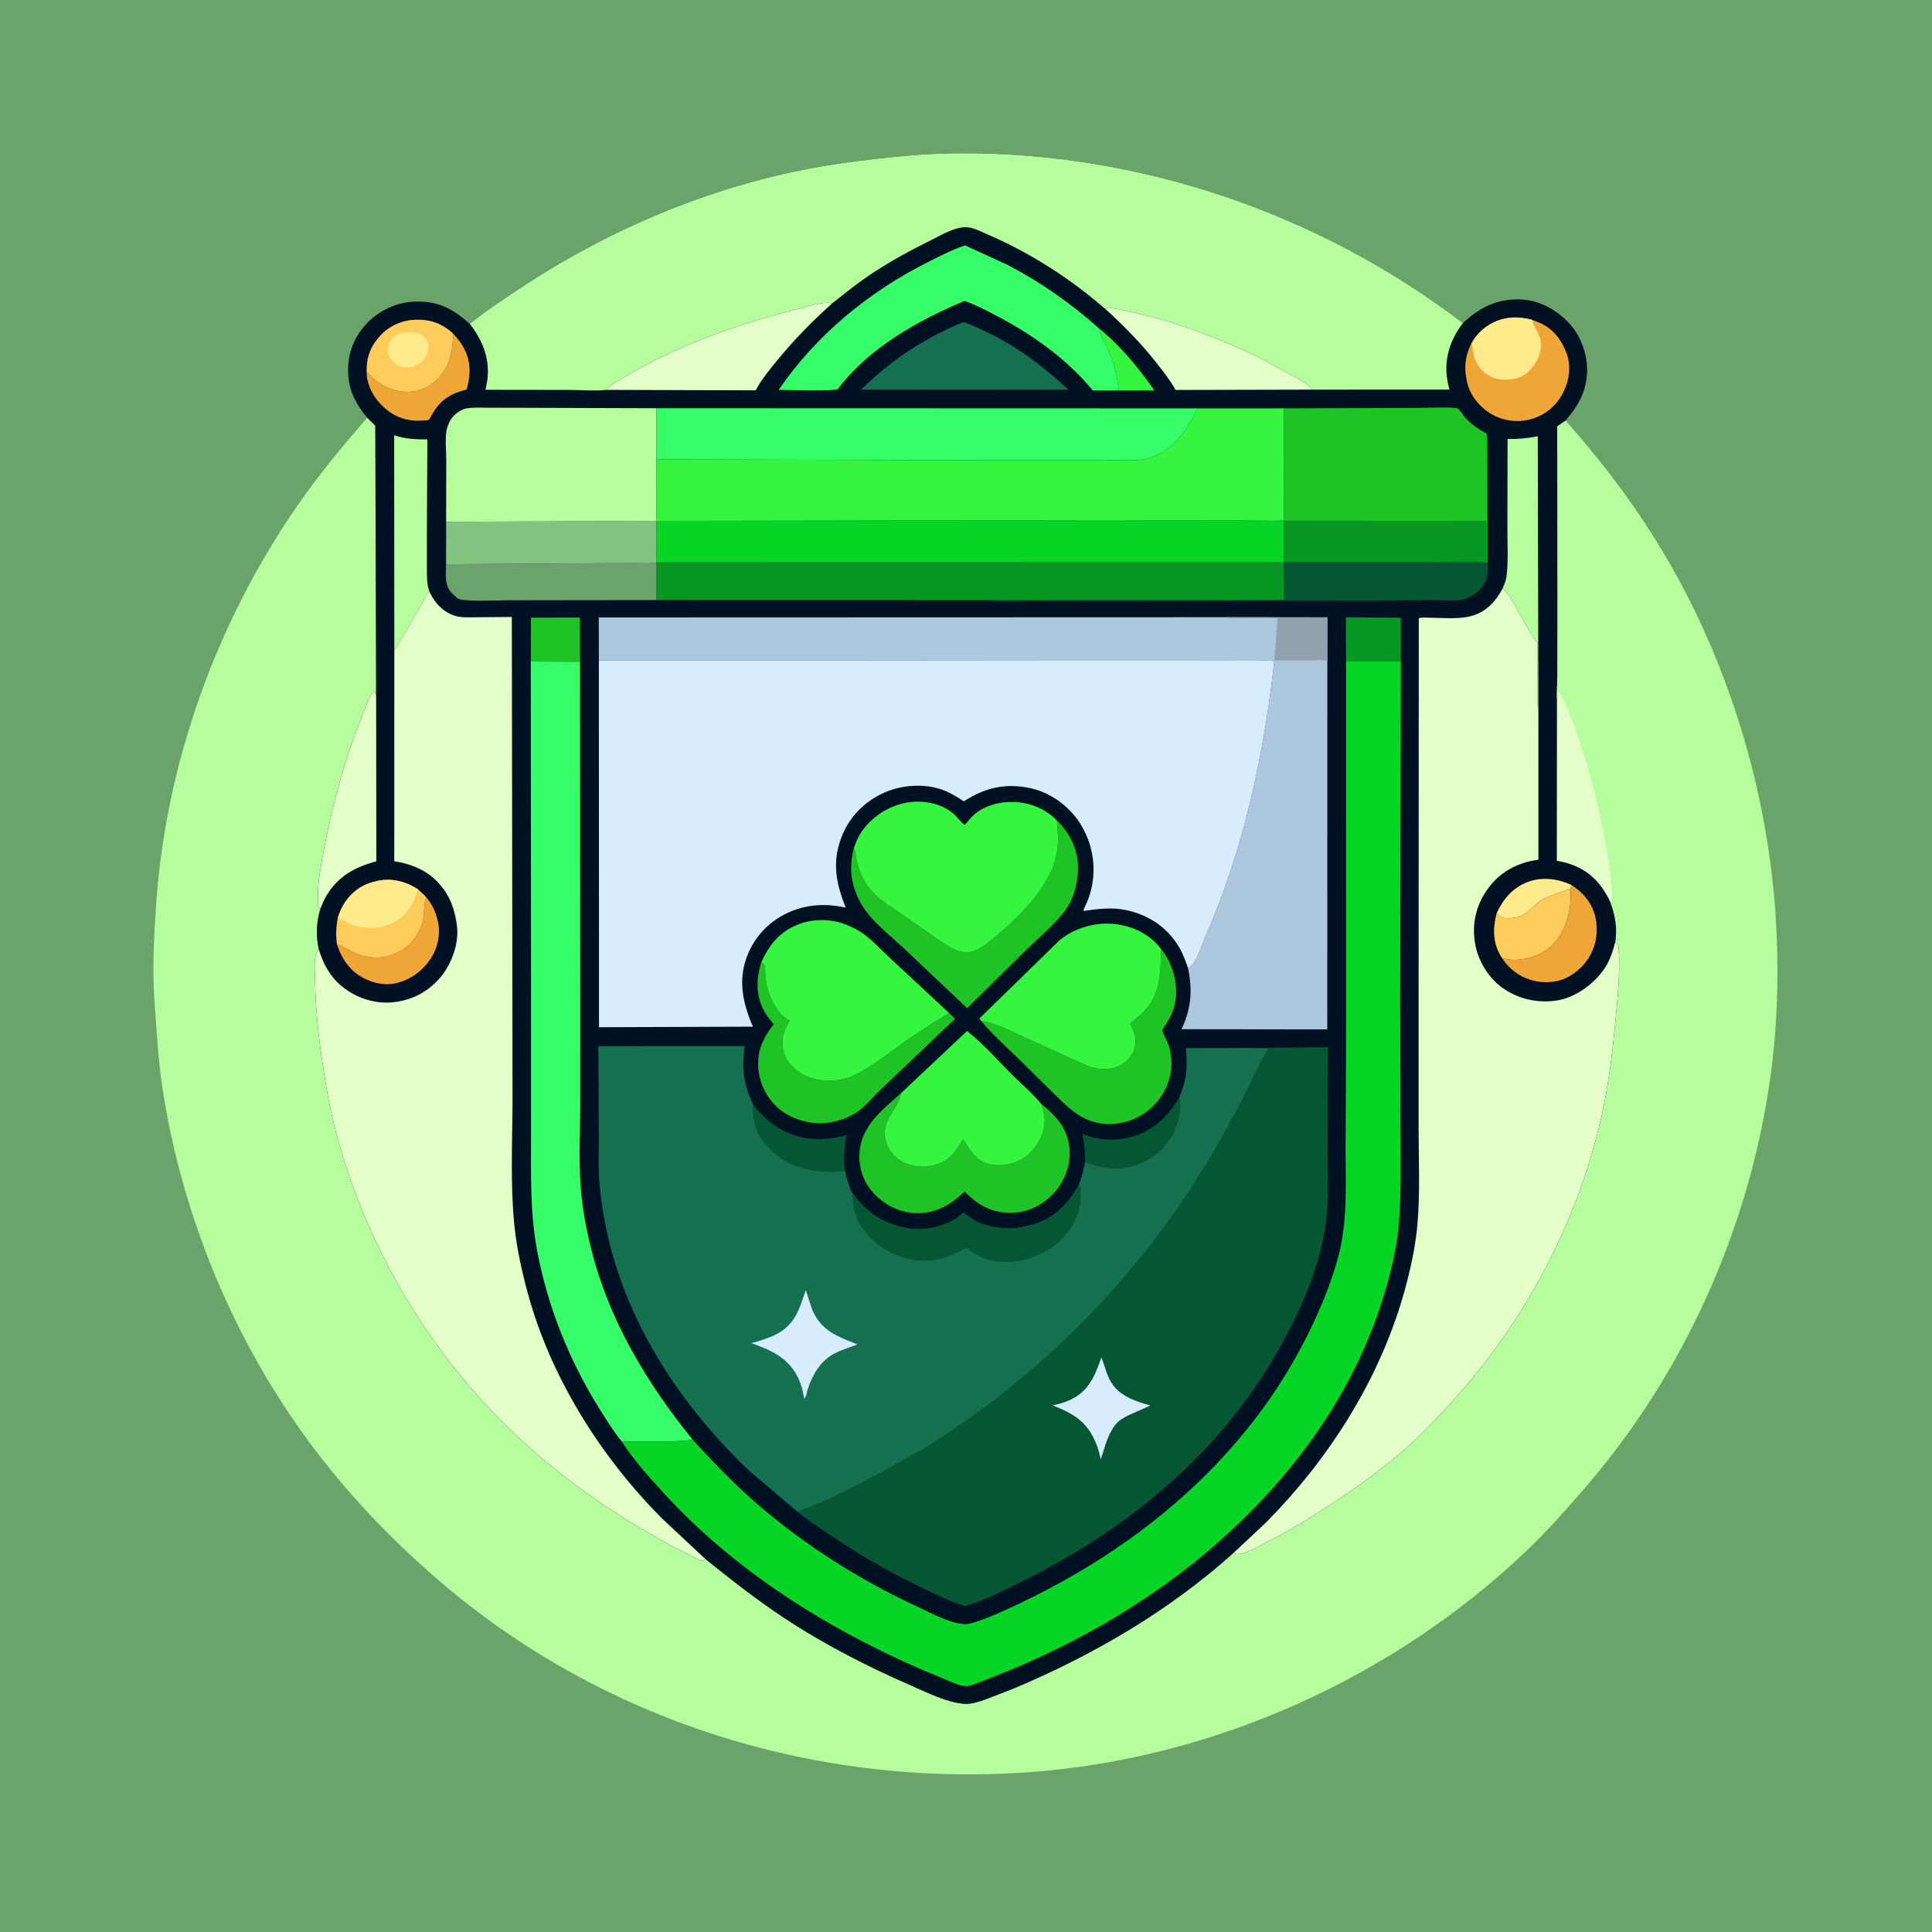 <svg version="1.1" xmlns="http://www.w3.org/2000/svg" style="display: block;" viewBox="0 0 2048 2048" width="1024" height="1024">
<path transform="translate(0,0)" fill="rgb(106,164,107)" d="M -0 -0 L 2048 0 L 2048 2048 L -0 2048 L -0 -0 z"/>
<path transform="translate(0,0)" fill="rgb(182,254,157)" d="M 1659.54 445.768 C 1700.01 491.437 1736.95 540.525 1767.68 593.319 C 1832.27 704.312 1872.13 834.755 1881.66 962.847 C 1886.24 1024.41 1884.75 1087.09 1875.75 1148.21 C 1852.68 1304.94 1784.47 1456.27 1680.93 1576.27 C 1660.44 1600.01 1639.6 1623.62 1616.82 1645.21 C 1475.41 1779.23 1285.91 1864.39 1091.39 1878.57 C 863.85 1895.15 636.414 1823.63 463.286 1673.75 C 413.141 1630.34 367.891 1582.83 328.373 1529.48 C 248.654 1421.85 194.836 1293.03 173.335 1160.76 C 167.849 1127.02 165.972 1092.83 163.62 1058.77 C 161.427 1027.01 163.209 994.38 165.235 962.643 C 174.941 810.647 229.178 660.065 315.935 535 C 338.413 502.597 363.452 472.583 389.261 442.82 L 397.826 451.22 L 398.723 738.548 L 397.307 732.5 C 391.366 736.525 388.463 748.015 385.741 754.563 C 366.073 801.882 352.884 851.229 343.214 901.496 C 340.057 917.904 336.807 935.454 337.045 952.193 C 337.069 953.855 336.65 958.061 337.221 959.5 C 337.679 960.655 338.931 962.07 339.626 963.174 C 335.279 978.563 334.745 990.743 337.909 1006.34 C 331.71 1012.71 333.898 1029.82 334.011 1038.55 C 334.387 1067.62 337.497 1097.03 341.767 1125.78 C 345.128 1148.41 348.802 1171.01 354.408 1193.21 C 385.062 1314.6 450.049 1427.16 539.857 1514.42 C 591.316 1564.42 647.293 1603.37 710.138 1637.65 L 733.246 1649.53 C 736.814 1651.31 740.578 1653.75 744.5 1654.47 L 747.785 1652.67 C 775.149 1674.62 802.171 1695.93 831.516 1715.28 C 874.306 1743.51 919.508 1766.58 966.436 1787.04 C 982.951 1794.24 1004.17 1804.93 1022.32 1806.13 C 1029.78 1806.62 1037.28 1804.01 1044.25 1801.64 L 1075.97 1789.33 C 1160.36 1753.54 1239.82 1707.16 1308.15 1645.65 C 1309.53 1646.63 1310.08 1647.51 1311.83 1647.42 C 1322.87 1646.85 1335.34 1638.34 1345.21 1633.43 C 1365.01 1623.58 1383.78 1611.97 1402.42 1600.12 C 1435.56 1579.07 1467.86 1555.86 1496.86 1529.31 C 1512.17 1515.28 1526.26 1499.96 1540.22 1484.61 C 1616.73 1400.47 1672.23 1295.34 1697.41 1184.32 C 1704.43 1153.36 1708.58 1121.94 1711.61 1090.37 C 1714.22 1063.06 1717.49 1034.28 1715.98 1006.88 C 1715.71 1002.02 1715.75 1001.7 1712.23 998.542 C 1714.62 983.89 1711.97 969.696 1706.84 955.987 C 1704.37 950.506 1701.12 945.04 1697.57 940.19 C 1685.83 924.118 1669.6 915.6 1650.24 912.548 L 1650.39 742.775 C 1649.57 735.12 1650.72 725.858 1650.75 718.012 L 1650.85 653.861 L 1650.71 451.827 L 1659.54 445.768 z"/>
<path transform="translate(0,0)" fill="rgb(227,254,199)" d="M 1650.39 742.775 L 1651.16 741 L 1651.61 732.31 C 1662.53 750.682 1669.66 770.904 1676.37 791.111 C 1690.09 832.41 1699.4 875.023 1705.96 918 C 1707.38 927.32 1708.3 936.348 1708.66 945.76 C 1708.75 947.969 1709.3 951.48 1708.44 953.537 C 1708.06 954.441 1707.42 955.213 1706.84 955.987 C 1704.37 950.506 1701.12 945.04 1697.57 940.19 C 1685.83 924.118 1669.6 915.6 1650.24 912.548 L 1650.39 742.775 z"/>
<path transform="translate(0,0)" fill="rgb(0,17,35)" d="M 498.049 343.408 C 514.841 329.532 533.202 317.566 551.336 305.553 C 654.82 237.005 773.965 188.963 897.294 172.349 C 936.516 167.065 975.872 162.702 1015.5 162.424 C 1207.84 161.076 1398.01 225.946 1550.79 342.454 C 1568.17 326.122 1586.94 316.536 1611.52 317.371 C 1631.85 318.063 1650.62 328.583 1664.07 343.454 C 1676.27 356.942 1683.22 377.171 1682.34 395.3 C 1681.37 415.524 1672.61 430.989 1659.54 445.768 L 1650.71 451.827 L 1650.85 653.861 L 1650.75 718.012 C 1650.72 725.858 1649.57 735.12 1650.39 742.775 L 1650.24 912.548 C 1669.6 915.6 1685.83 924.118 1697.57 940.19 C 1701.12 945.04 1704.37 950.506 1706.84 955.987 C 1711.97 969.696 1714.62 983.89 1712.23 998.542 C 1715.75 1001.7 1715.71 1002.02 1715.98 1006.88 C 1717.49 1034.28 1714.22 1063.06 1711.61 1090.37 C 1708.58 1121.94 1704.43 1153.36 1697.41 1184.32 C 1672.23 1295.34 1616.73 1400.47 1540.22 1484.61 C 1526.26 1499.96 1512.17 1515.28 1496.86 1529.31 C 1467.86 1555.86 1435.56 1579.07 1402.42 1600.12 C 1383.78 1611.97 1365.01 1623.58 1345.21 1633.43 C 1335.34 1638.34 1322.87 1646.85 1311.83 1647.42 C 1310.08 1647.51 1309.53 1646.63 1308.15 1645.65 C 1239.82 1707.16 1160.36 1753.54 1075.97 1789.33 L 1044.25 1801.64 C 1037.28 1804.01 1029.78 1806.62 1022.32 1806.13 C 1004.17 1804.93 982.951 1794.24 966.436 1787.04 C 919.508 1766.58 874.306 1743.51 831.516 1715.28 C 802.171 1695.93 775.149 1674.62 747.785 1652.67 L 744.5 1654.47 C 740.578 1653.75 736.814 1651.31 733.246 1649.53 L 710.138 1637.65 C 647.293 1603.37 591.316 1564.42 539.857 1514.42 C 450.049 1427.16 385.062 1314.6 354.408 1193.21 C 348.802 1171.01 345.128 1148.41 341.767 1125.78 C 337.497 1097.03 334.387 1067.62 334.011 1038.55 C 333.898 1029.82 331.71 1012.71 337.909 1006.34 C 334.745 990.743 335.279 978.563 339.626 963.174 C 338.931 962.07 337.679 960.655 337.221 959.5 C 336.65 958.061 337.069 953.855 337.045 952.193 C 336.807 935.454 340.057 917.904 343.214 901.496 C 352.884 851.229 366.073 801.882 385.741 754.563 C 388.463 748.015 391.366 736.525 397.307 732.5 L 398.723 738.548 L 397.826 451.22 L 389.261 442.82 C 378.21 429.633 370.419 415.58 369.178 398.053 C 367.792 378.477 373.566 360.294 386.488 345.395 C 399.172 330.77 418.271 320.93 437.671 319.847 C 463.566 318.401 479.416 326.691 498.049 343.408 z"/>
<path transform="translate(0,0)" fill="rgb(53,245,62)" d="M 1165.16 348.207 C 1188.05 366.798 1206.84 389.846 1223.76 413.841 L 1185.9 413.932 C 1184.47 400.268 1181.39 386.158 1175.96 373.5 C 1172.42 365.246 1166.64 357.081 1165.16 348.207 z"/>
<path transform="translate(0,0)" fill="rgb(255,235,140)" d="M 1586.48 968.06 C 1593.31 953.074 1603.65 940.875 1619.4 934.964 C 1634.73 929.208 1651.09 931.401 1665.67 938.008 L 1664.98 941.878 C 1655.03 945.856 1643.77 948.638 1634.5 954.003 C 1626.12 958.853 1621.4 967.211 1612 970.993 L 1610.71 971.565 C 1606.95 973.12 1594.93 974.321 1591.3 972.292 C 1589.35 971.201 1587.98 969.682 1586.48 968.06 z"/>
<path transform="translate(0,0)" fill="rgb(31,195,38)" d="M 562.65 701.234 L 562.844 654.717 L 614.706 654.638 L 614.86 701.467 L 562.65 701.234 z"/>
<path transform="translate(0,0)" fill="rgb(7,151,34)" d="M 1426.89 700.712 L 1426.64 654.335 L 1484.98 654.807 L 1484.93 701.024 L 1426.89 700.712 z"/>
<path transform="translate(0,0)" fill="rgb(5,87,52)" d="M 1250.13 1163.3 C 1253.31 1177.31 1248.17 1194.2 1240.82 1206.19 L 1235.86 1212.97 L 1234.82 1214.27 C 1224.27 1227.2 1207.41 1236.32 1190.78 1237.93 C 1175.98 1239.36 1164.08 1236.65 1150.27 1231.79 C 1150.21 1221.38 1149.53 1212.16 1147.31 1201.98 C 1160.4 1207.11 1173.84 1209.49 1187.88 1207.45 L 1189.5 1207.2 L 1197.75 1205.64 C 1222.09 1199.39 1237.52 1184.16 1250.13 1163.3 z"/>
<path transform="translate(0,0)" fill="rgb(5,87,52)" d="M 797.951 1170.11 C 811.666 1188.68 830.634 1202.54 853.867 1206.31 C 869.094 1208.78 882.795 1207.1 897.621 1203.15 C 895.044 1215.73 893.781 1228.56 895.87 1241.36 C 882.408 1242.92 867.63 1242.23 854.5 1238.99 C 839.25 1235.23 827.093 1228.85 815.97 1217.59 C 802.285 1203.74 797.776 1189.22 797.951 1170.11 z"/>
<path transform="translate(0,0)" fill="rgb(240,166,55)" d="M 451.782 951.009 C 457.469 957.992 460.801 964.272 463.229 973 L 463.732 974.732 C 467.262 987.576 464.769 1002.84 457.838 1014.15 C 449.108 1028.39 435.698 1038.78 419.24 1042.36 C 406.045 1045.23 391.188 1041.17 380.197 1033.73 C 368.389 1025.75 361.513 1014.34 357.182 1001.03 C 366.533 1003.71 373.932 1010.61 383.538 1012.92 L 385 1013.25 C 392.121 1014.96 399.417 1015.76 406.689 1014.42 L 408 1014.16 C 413.269 1013.16 418.116 1011.63 422.8 1008.97 L 424.049 1008.25 L 425.335 1007.56 C 437.426 1000.9 447.28 985.622 448.999 972.059 C 449.858 965.283 449.385 958.577 451.456 951.972 L 451.782 951.009 z"/>
<path transform="translate(0,0)" fill="rgb(240,166,55)" d="M 480.491 353.775 C 491.266 365.191 498.103 377.913 497.744 394 C 497.601 400.421 496.436 406.693 494.71 412.859 C 478.641 417 467.63 423.125 458.982 437.703 L 454.51 445.273 C 438.098 447.324 423.993 445.288 410.562 434.868 C 399.33 426.154 390.192 412.567 388.85 398.156 L 388.612 393.701 C 392.532 398.05 396.029 401.981 400.993 405.181 L 402.5 406.132 C 410.868 411.528 419.431 414.832 429.5 415.299 C 441.39 415.851 453.12 412.012 461.89 403.804 C 477.195 389.479 479.561 373.673 480.491 353.775 z"/>
<path transform="translate(0,0)" fill="rgb(254,204,90)" d="M 1586.48 968.06 C 1587.98 969.682 1589.35 971.201 1591.3 972.292 C 1594.93 974.321 1606.95 973.12 1610.71 971.565 L 1612 970.993 C 1621.4 967.211 1626.12 958.853 1634.5 954.003 C 1643.77 948.638 1655.03 945.856 1664.98 941.878 C 1665 950.133 1665.15 958.09 1663.41 966.208 C 1659.69 983.541 1652.45 998.505 1637.22 1008.42 C 1632.22 1011.67 1627.21 1013.54 1621.5 1015.07 L 1619.56 1015.61 C 1610.78 1017.99 1600.75 1018.27 1592.09 1015.41 L 1590.91 1013.54 C 1582.22 999.03 1582.38 983.944 1586.48 968.06 z"/>
<path transform="translate(0,0)" fill="rgb(240,166,55)" d="M 1665.67 938.008 C 1678.33 946.094 1688.28 957.949 1691.37 973.002 C 1694.51 988.29 1691.76 1004.32 1682.84 1017.28 C 1675.07 1028.58 1662.33 1037.92 1648.67 1040.33 C 1641.07 1041.68 1632.35 1041.42 1624.93 1039.34 L 1623.13 1038.84 C 1610 1035.11 1599.42 1026.8 1592.09 1015.41 C 1600.75 1018.27 1610.78 1017.99 1619.56 1015.61 L 1621.5 1015.07 C 1627.21 1013.54 1632.22 1011.67 1637.22 1008.42 C 1652.45 998.505 1659.69 983.541 1663.41 966.208 C 1665.15 958.09 1665 950.133 1664.98 941.878 L 1665.67 938.008 z"/>
<path transform="translate(0,0)" fill="rgb(254,204,90)" d="M 388.612 393.701 C 388.412 378.786 392.847 366.969 402.911 355.97 C 412.49 345.501 425.795 339.542 439.945 338.958 C 456.131 338.29 468.583 342.766 480.491 353.775 C 479.561 373.673 477.195 389.479 461.89 403.804 C 453.12 412.012 441.39 415.851 429.5 415.299 C 419.431 414.832 410.868 411.528 402.5 406.132 L 400.993 405.181 C 396.029 401.981 392.532 398.05 388.612 393.701 z"/>
<path transform="translate(0,0)" fill="rgb(255,235,140)" d="M 428.544 352.104 C 433.251 351.911 437.916 351.661 442.5 353.014 C 447.267 354.421 451.184 357.553 453.068 362.263 C 454.771 366.518 454.216 372.001 452.347 376.104 C 449.102 383.226 443.827 386.348 436.763 388.96 C 432.199 389.578 426.867 389.797 422.616 387.788 C 417.631 385.434 414.127 381.171 412.274 376.079 C 410.674 371.683 410.889 366.62 413.236 362.5 C 416.655 356.499 422.239 353.959 428.544 352.104 z"/>
<path transform="translate(0,0)" fill="rgb(254,204,90)" d="M 358.221 972.268 C 359.752 968.271 361.24 964.142 363.327 960.396 C 370.191 948.077 381.237 938.876 394.944 935.13 L 396.5 934.719 L 399.844 933.84 C 415 930.487 430.287 934.324 443.009 942.741 C 445.975 945.411 449.146 948.009 451.782 951.009 L 451.456 951.972 C 449.385 958.577 449.858 965.283 448.999 972.059 C 447.28 985.622 437.426 1000.9 425.335 1007.56 L 424.049 1008.25 L 422.8 1008.97 C 418.116 1011.63 413.269 1013.16 408 1014.16 L 406.689 1014.42 C 399.417 1015.76 392.121 1014.96 385 1013.25 L 383.538 1012.92 C 373.932 1010.61 366.533 1003.71 357.182 1001.03 C 355.803 990.685 356.223 982.452 358.221 972.268 z"/>
<path transform="translate(0,0)" fill="rgb(255,235,140)" d="M 358.221 972.268 C 359.752 968.271 361.24 964.142 363.327 960.396 C 370.191 948.077 381.237 938.876 394.944 935.13 L 396.5 934.719 L 399.844 933.84 C 415 930.487 430.287 934.324 443.009 942.741 C 439.633 955.818 432.113 969.057 420.156 976.209 L 417 977.893 L 415.469 978.694 C 404.181 984.37 387.232 985.244 375.396 981.097 C 369.271 978.951 363.469 976.086 358.221 972.268 z"/>
<path transform="translate(0,0)" fill="rgb(182,254,157)" d="M 1592.7 624.094 C 1594.32 620.08 1596.33 615.824 1596.89 611.508 C 1599.11 594.497 1597.85 576.329 1597.91 559.14 L 1598.1 465.335 C 1609.4 465.55 1619.03 464.634 1630.11 462.455 L 1630.74 751.551 C 1628.76 744.462 1629.94 734.613 1629.94 727.19 L 1629.71 680 L 1629.25 680.822 C 1620.07 668.911 1613.25 654.055 1605.46 641.051 C 1601.89 635.072 1598.66 627.969 1592.7 624.094 z"/>
<path transform="translate(0,0)" fill="rgb(182,254,157)" d="M 418.001 689.338 L 417.837 461.411 C 429.636 465.351 440.647 465.847 453.014 465.803 L 452.513 564.982 L 452.526 601.432 C 452.577 609.792 452.19 618.569 455.002 626.55 L 455.469 627.759 C 450.41 631.233 448.09 638.698 445.1 644 L 427.934 673.349 C 424.759 678.745 421.914 684.424 418.001 689.338 z"/>
<path transform="translate(0,0)" fill="rgb(227,254,199)" d="M 339.626 963.174 C 338.931 962.07 337.679 960.655 337.221 959.5 C 336.65 958.061 337.069 953.855 337.045 952.193 C 336.807 935.454 340.057 917.904 343.214 901.496 C 352.884 851.229 366.073 801.882 385.741 754.563 C 388.463 748.015 391.366 736.525 397.307 732.5 L 398.723 738.548 L 398.955 913.052 C 376.292 918.988 358.135 928.984 345.864 949.741 C 343.317 954.049 341.459 958.532 339.626 963.174 z"/>
<path transform="translate(0,0)" fill="rgb(227,254,199)" d="M 1171.63 327.392 C 1178.01 325.165 1188.02 328.521 1194.62 329.869 C 1242.79 339.721 1289.9 357.362 1334.12 378.729 L 1367.28 396.684 C 1375.54 401.286 1385.13 405.89 1391.42 413.03 L 1246.18 413.386 C 1240.66 403.481 1233.7 394.568 1226.72 385.668 C 1209.95 364.272 1191.74 345.644 1171.63 327.392 z"/>
<path transform="translate(0,0)" fill="rgb(106,164,107)" d="M 695.978 596.152 L 695.949 636.098 L 537.95 636.297 C 529.277 636.307 490.234 638.124 485.438 634.506 L 484.5 633.731 L 479.105 628.985 C 470.855 620.126 472.723 609.232 472.865 598.064 L 633.271 597.084 L 674.184 596.972 C 681.245 596.947 689.068 597.669 695.978 596.152 z"/>
<path transform="translate(0,0)" fill="rgb(5,87,52)" d="M 1361 596.022 L 1514.84 596.063 L 1555.27 596.245 C 1562.31 596.286 1570.24 595.636 1577.14 596.712 C 1577.22 603.686 1577.99 610.55 1574.5 616.811 L 1573.68 618.327 C 1569.34 626.004 1561.02 632.747 1552.5 635.048 C 1543.31 637.53 1530.6 636.169 1520.97 636.251 L 1454.28 636.643 L 1187.11 637.03 L 1091.65 636.914 C 1077.32 636.87 1060.65 638.336 1046.56 636.182 L 1361.22 636.097 L 1361 596.022 z"/>
<path transform="translate(0,0)" fill="rgb(31,195,38)" d="M 807.101 1019.92 C 807.792 1020.59 810.271 1022.52 810.551 1023.25 C 811.269 1025.14 811.001 1029.64 811.171 1031.8 C 811.69 1038.4 812.32 1044.36 814.359 1050.69 C 817.793 1061.36 825.321 1075.68 835.698 1081.34 L 837.13 1082.06 L 836.514 1082.97 C 830.714 1091.59 828.078 1102.09 830.072 1112.46 C 832.101 1123.01 839.999 1132.42 849.013 1137.94 C 862.72 1146.33 881.288 1147.39 896.576 1143.21 C 903.01 1141.45 909.347 1138.11 915.082 1134.75 C 933.505 1123.94 950.625 1109.88 968.341 1097.91 L 991.532 1082.79 C 996.339 1079.83 1001.61 1077.28 1005.99 1073.72 L 1012.35 1080.08 L 933.304 1155.31 C 925.005 1163.14 916.791 1173.77 907.21 1179.78 C 898.491 1185.25 887.86 1188.64 877.72 1190.1 C 860.829 1192.53 841.34 1187.34 827.769 1176.97 C 814.598 1166.9 806.026 1151.18 804.107 1134.76 C 801.818 1115.18 808.436 1100.88 820.114 1085.72 L 817.1 1081.98 C 814.155 1078.35 811.544 1074.82 809.435 1070.64 C 801.132 1054.17 801.542 1037.21 807.101 1019.92 z"/>
<path transform="translate(0,0)" fill="rgb(20,112,79)" d="M 1018.53 342.5 L 1022 341.578 C 1028.4 343.618 1034.39 346.774 1040.52 349.5 C 1074.91 364.793 1105.08 387.623 1132.5 413.105 L 1026.5 412.986 L 913.189 413.057 L 913.245 412.415 C 944.923 381.898 977.968 359.634 1018.53 342.5 z"/>
<path transform="translate(0,0)" fill="rgb(227,254,199)" d="M 642.768 413.306 C 646.453 408.482 651.908 405.768 656.997 402.644 C 714.389 367.415 779.048 344.424 844.073 328.017 C 854.278 325.442 871.976 319.133 882.176 321.565 C 861.2 340.301 841.846 360.061 824.026 381.804 C 815.862 391.765 807.085 402.365 801.064 413.775 L 642.768 413.306 z"/>
<path transform="translate(0,0)" fill="rgb(240,166,55)" d="M 1559.93 363.827 C 1564.44 355.557 1571.01 348.825 1579.1 344.017 C 1593.46 335.481 1608.32 334.985 1624.11 338.988 L 1633.21 342.674 C 1646.86 348.905 1655.78 360.926 1660.74 374.781 C 1665.54 388.197 1663.62 402.789 1657.41 415.392 C 1650.77 428.866 1639.65 439.026 1625.23 443.627 C 1610.68 448.272 1595.63 446.892 1582.14 439.592 C 1569.97 433.008 1559.88 421.276 1555.87 407.943 L 1554.86 403.5 L 1554.47 401.668 C 1551.77 388.528 1553.55 375.717 1559.93 363.827 z"/>
<path transform="translate(0,0)" fill="rgb(255,235,140)" d="M 1559.93 363.827 C 1564.44 355.557 1571.01 348.825 1579.1 344.017 C 1593.46 335.481 1608.32 334.985 1624.11 338.988 L 1624.47 340.194 C 1626.41 346.42 1630.07 351.534 1632.19 357.534 C 1634.64 364.514 1633.28 374.01 1630 380.454 C 1625.45 389.4 1618.83 397.515 1608.96 400.601 C 1600.14 403.361 1588.23 403.363 1579.91 399.067 C 1571.29 394.613 1565.11 386.721 1562.46 377.436 L 1559.93 363.827 z"/>
<path transform="translate(0,0)" fill="rgb(7,151,34)" d="M 1576.03 460.079 C 1577.54 464.574 1576.93 469.984 1576.95 474.723 L 1576.99 501.829 L 1577.14 596.712 C 1570.24 595.636 1562.31 596.286 1555.27 596.245 L 1514.84 596.063 L 1361 596.022 L 1361.2 552.059 L 1576.18 552.19 L 1576.03 460.079 z"/>
<path transform="translate(0,0)" fill="rgb(130,196,128)" d="M 695.956 552.156 L 695.978 596.152 C 689.068 597.669 681.245 596.947 674.184 596.972 L 633.271 597.084 L 472.865 598.064 L 472.94 553.138 L 695.956 552.156 z"/>
<path transform="translate(0,0)" fill="rgb(31,195,38)" d="M 1120.31 869.665 C 1133.7 882.612 1142.34 899.204 1142.76 918.182 C 1142.92 925.667 1142.07 933.247 1140.25 940.5 L 1139.83 942.229 C 1137.65 950.922 1133.92 958.91 1128.48 966.03 C 1116.76 981.38 1100.64 994.518 1086.78 1008.02 L 1025.27 1068.75 L 957.368 1004.5 C 944.25 992.404 929.315 980.677 918.434 966.493 C 912.166 958.323 907.688 948.875 904.877 939 L 904.377 937.287 C 900.945 925.016 902.001 911.333 905.078 899.102 C 907.393 903.033 907.156 907.176 908.075 911.5 C 909.896 920.07 912.969 928.98 917.695 936.373 C 921.339 942.074 925.928 947.141 931.069 951.532 C 938.103 957.54 946.311 962.279 953.819 967.689 L 997.879 998.436 C 1004.07 1002.33 1010.88 1007.21 1018.1 1008.68 L 1019.5 1008.94 C 1026.08 1010.22 1032.31 1009 1038.1 1005.62 C 1045.74 1001.17 1052.94 994.863 1059.65 989.163 C 1083.01 969.312 1110.55 941.193 1118.75 910.903 L 1119.24 909 C 1122.65 896.348 1121.62 882.581 1120.31 869.665 z"/>
<path transform="translate(0,0)" fill="rgb(31,195,38)" d="M 1230.59 1005.7 C 1242.06 1019.26 1248.11 1039.46 1246.6 1057.14 C 1246.03 1063.74 1244.24 1070.18 1241.44 1076.18 C 1239.49 1080.35 1236.81 1084.27 1234.4 1088.18 C 1234.12 1088.63 1232.19 1091.32 1232.14 1091.8 C 1231.95 1094.06 1237.24 1103.51 1238.3 1106.45 C 1247.45 1131.69 1238.56 1159.27 1218.39 1176.22 C 1205.33 1187.2 1187 1192.97 1169.98 1191.33 C 1160.28 1190.4 1150.71 1186.76 1142.57 1181.44 C 1132.83 1175.07 1124.51 1166.45 1116.19 1158.4 L 1080.19 1122.81 C 1067.14 1109.84 1052.61 1097.38 1040.93 1083.17 L 1040.19 1082.21 C 1054.06 1084.04 1068.67 1091.79 1081.31 1097.47 L 1152.04 1129.62 C 1162.38 1133.79 1175.31 1134.99 1185.66 1130.28 C 1193.23 1126.84 1199.51 1120.45 1202.27 1112.52 C 1205.82 1102.34 1202.69 1093.97 1198 1084.89 L 1211.24 1073.8 C 1230.41 1054.97 1230.64 1030.6 1230.59 1005.7 z"/>
<path transform="translate(0,0)" fill="rgb(31,195,38)" d="M 1104.24 1170.86 C 1109.71 1174.33 1114.71 1179.77 1119.13 1184.48 C 1129.43 1195.43 1134.58 1210.18 1133.89 1225.16 C 1133.09 1242.43 1125.17 1257.83 1112.5 1269.41 C 1093.21 1287.04 1065.2 1290.78 1042.1 1278.54 C 1035.4 1274.99 1029.88 1270 1024.27 1264.97 C 1023.74 1264.5 1023.36 1263.33 1022.68 1263.54 C 1021.13 1264.03 1017.06 1268.21 1015.59 1269.42 C 1002.23 1280.47 987.015 1286.95 969.357 1285.9 C 951.555 1284.85 935.839 1276.22 924.282 1262.79 C 914.58 1251.52 910.207 1236.92 911.104 1222.18 C 912.84 1193.66 935.004 1176.69 954.799 1159.1 L 954.673 1160.13 C 953.045 1171.51 942.258 1181.28 938.917 1193 L 938.583 1194.11 C 936.338 1202.05 938.681 1211.22 942.739 1218.14 C 947.71 1226.62 955.533 1232.42 965 1234.98 L 971 1236.12 L 972.523 1236.38 C 983.248 1238.02 996.304 1234.83 1004.94 1228.29 C 1012.57 1222.5 1015.72 1215.44 1020.92 1207.84 C 1029.17 1219.98 1034.68 1231.43 1050.7 1234.5 C 1057.67 1235.83 1065.27 1235.19 1072.07 1233.33 L 1073.6 1232.92 C 1076.73 1232.05 1079.39 1230.84 1082.23 1229.29 L 1083.39 1228.67 C 1094.53 1222.5 1102.9 1210.13 1106.11 1198.03 C 1109 1187.11 1106.81 1181.16 1104.24 1170.86 z"/>
<path transform="translate(0,0)" fill="rgb(53,245,62)" d="M 954.799 1159.1 L 1025.12 1092.92 C 1042.09 1106.23 1057.27 1123.63 1072.57 1138.91 C 1082.94 1149.27 1095.07 1159.51 1104.24 1170.86 C 1106.81 1181.16 1109 1187.11 1106.11 1198.03 C 1102.9 1210.13 1094.53 1222.5 1083.39 1228.67 L 1082.23 1229.29 C 1079.39 1230.84 1076.73 1232.05 1073.6 1232.92 L 1072.07 1233.33 C 1065.27 1235.19 1057.67 1235.83 1050.7 1234.5 C 1034.68 1231.43 1029.17 1219.98 1020.92 1207.84 C 1015.72 1215.44 1012.57 1222.5 1004.94 1228.29 C 996.304 1234.83 983.248 1238.02 972.523 1236.38 L 971 1236.12 L 965 1234.98 C 955.533 1232.42 947.71 1226.62 942.739 1218.14 C 938.681 1211.22 936.338 1202.05 938.583 1194.11 L 938.917 1193 C 942.258 1181.28 953.045 1171.51 954.673 1160.13 L 954.799 1159.1 z"/>
<path transform="translate(0,0)" fill="rgb(53,245,62)" d="M 1040.19 1082.21 C 1038.5 1080.71 1039.12 1081.61 1038.32 1079.5 L 1123.35 996.536 C 1139.22 983.592 1161.55 977.178 1181.84 979.539 C 1201.28 981.803 1218.43 990.102 1230.59 1005.7 C 1230.64 1030.6 1230.41 1054.97 1211.24 1073.8 L 1198 1084.89 C 1202.69 1093.97 1205.82 1102.34 1202.27 1112.52 C 1199.51 1120.45 1193.23 1126.84 1185.66 1130.28 C 1175.31 1134.99 1162.38 1133.79 1152.04 1129.62 L 1081.31 1097.47 C 1068.67 1091.79 1054.06 1084.04 1040.19 1082.21 z"/>
<path transform="translate(0,0)" fill="rgb(54,253,104)" d="M 1185.9 413.932 L 1158.46 413.971 C 1131.99 381.831 1097.3 356.649 1060.79 337.098 C 1048.37 330.448 1035.79 323.841 1022.55 318.985 C 973.758 339.494 922.95 367.718 889.78 410.277 L 887.953 412.577 C 885.275 414.724 831.545 413.338 825.459 413.3 C 864.863 355.266 921.242 309.203 983.742 277.765 C 996.428 271.384 1009.45 264.678 1022.92 260.119 L 1067.79 280.655 C 1103.52 299.257 1135.11 321.504 1165.16 348.207 C 1166.64 357.081 1172.42 365.246 1175.96 373.5 C 1181.39 386.158 1184.47 400.268 1185.9 413.932 z"/>
<path transform="translate(0,0)" fill="rgb(53,245,62)" d="M 807.101 1019.92 C 815.633 1000.87 826.941 987.306 846.842 979.658 C 863.461 973.272 884.012 974.036 900.123 981.5 C 904.967 983.744 910.23 986.249 914.579 989.344 C 924.475 996.387 933.723 1006.64 942.785 1014.92 L 1005.99 1073.72 C 1001.61 1077.28 996.339 1079.83 991.532 1082.79 L 968.341 1097.91 C 950.625 1109.88 933.505 1123.94 915.082 1134.75 C 909.347 1138.11 903.01 1141.45 896.576 1143.21 C 881.288 1147.39 862.72 1146.33 849.013 1137.94 C 839.999 1132.42 832.101 1123.01 830.072 1112.46 C 828.078 1102.09 830.714 1091.59 836.514 1082.97 L 837.13 1082.06 L 835.698 1081.34 C 825.321 1075.68 817.793 1061.36 814.359 1050.69 C 812.32 1044.36 811.69 1038.4 811.171 1031.8 C 811.001 1029.64 811.269 1025.14 810.551 1023.25 C 810.271 1022.52 807.792 1020.59 807.101 1019.92 z"/>
<path transform="translate(0,0)" fill="rgb(53,245,62)" d="M 905.078 899.102 C 907.23 893.104 909.617 887.123 913.213 881.821 C 923.783 866.241 941.593 854.544 960.012 850.983 C 977.075 847.685 997.409 850.972 1010.77 862.581 C 1014.9 866.172 1018.25 871.359 1022.74 874.372 L 1029.99 865.977 C 1040.9 854.737 1058.15 849.82 1073.5 850.1 C 1091.37 850.425 1107.74 856.913 1120.31 869.665 C 1121.62 882.581 1122.65 896.348 1119.24 909 L 1118.75 910.903 C 1110.55 941.193 1083.01 969.312 1059.65 989.163 C 1052.94 994.863 1045.74 1001.17 1038.1 1005.62 C 1032.31 1009 1026.08 1010.22 1019.5 1008.94 L 1018.1 1008.68 C 1010.88 1007.21 1004.07 1002.33 997.879 998.436 L 953.819 967.689 C 946.311 962.279 938.103 957.54 931.069 951.532 C 925.928 947.141 921.339 942.074 917.695 936.373 C 912.969 928.98 909.896 920.07 908.075 911.5 C 907.156 907.176 907.393 903.033 905.078 899.102 z"/>
<path transform="translate(0,0)" fill="rgb(31,195,38)" d="M 1361.1 432.89 L 1502.73 432.409 C 1508.31 432.385 1542.6 431.056 1545.37 433.093 C 1547.89 434.953 1550.52 439.477 1552.64 441.963 C 1558.66 449.05 1566.25 454.201 1574.28 458.754 C 1575.57 459.488 1575.07 459.106 1576.03 460.079 L 1576.18 552.19 L 1361.2 552.059 L 1360.88 551.316 L 1361.1 432.89 z"/>
<path transform="translate(0,0)" fill="rgb(7,151,34)" d="M 695.978 596.152 L 1361 596.022 L 1361.22 636.097 L 1046.56 636.182 L 695.949 636.098 L 695.978 596.152 z"/>
<path transform="translate(0,0)" fill="rgb(182,254,157)" d="M 472.94 553.138 L 473.066 486.318 C 473.087 476.278 471.174 461.701 474.39 452.289 L 474.873 451 C 476.26 447.162 478.009 443.861 480.886 440.895 C 484.361 437.313 489.755 433.652 494.784 432.852 C 502.523 431.621 510.877 432.204 518.702 432.214 L 556.383 432.286 L 695.937 432.745 L 695.817 486.971 L 695.956 552.156 L 472.94 553.138 z"/>
<path transform="translate(0,0)" fill="rgb(7,213,38)" d="M 1360.88 551.316 L 1361.2 552.059 L 1361 596.022 L 695.978 596.152 L 695.956 552.156 L 1169.92 551.357 L 1300.33 551.675 L 1338.93 551.859 C 1346.12 551.888 1353.81 552.577 1360.88 551.316 z"/>
<path transform="translate(0,0)" fill="rgb(54,253,104)" d="M 695.937 432.745 L 1269.58 432.925 C 1258.26 455.763 1244.86 476.433 1219.65 485.168 C 1209.33 488.743 1197.21 487.896 1186.42 487.925 L 1143.37 487.974 L 1044.3 487.962 L 695.817 486.971 L 695.937 432.745 z"/>
<path transform="translate(0,0)" fill="rgb(54,253,104)" d="M 562.65 701.234 L 614.86 701.467 L 615.039 1053.09 L 615.054 1169.97 C 615.048 1198.96 613.431 1228.96 615.542 1257.8 C 617.23 1280.86 621.514 1303.57 627.22 1325.95 C 646.267 1400.66 685.953 1466.32 733.978 1525.8 C 727.264 1529.1 670.908 1527.98 659.138 1528.11 C 650.148 1517.15 642.285 1504.37 634.773 1492.32 C 602.846 1441.08 580.115 1383.76 569.12 1324.36 C 561.875 1285.22 562.907 1246.14 562.908 1206.55 L 562.938 1089.57 L 562.65 701.234 z"/>
<path transform="translate(0,0)" fill="rgb(53,245,62)" d="M 1269.58 432.925 L 1361.1 432.89 L 1360.88 551.316 C 1353.81 552.577 1346.12 551.888 1338.93 551.859 L 1300.33 551.675 L 1169.92 551.357 L 695.956 552.156 L 695.817 486.971 L 1044.3 487.962 L 1143.37 487.974 L 1186.42 487.925 C 1197.21 487.896 1209.33 488.743 1219.65 485.168 C 1244.86 476.433 1258.26 455.763 1269.58 432.925 z"/>
<path transform="translate(0,0)" fill="rgb(173,200,222)" d="M 1299.24 654.28 L 1407.06 654.431 L 1407.03 700.891 L 1406.97 1091.2 L 1252.54 1091.01 C 1262.7 1068.75 1264.41 1050.14 1259.34 1026.27 L 1262.08 1024.3 C 1268.96 1018.81 1273.54 1002.57 1277.13 994.448 C 1318.12 901.721 1339.71 801.201 1350.84 700.877 C 1345.03 699.754 1338.1 700.414 1332.14 700.407 L 1294.89 700.378 L 1156.16 700.435 L 634.819 699.979 L 634.71 654.489 L 1299.24 654.28 z"/>
<path transform="translate(0,0)" fill="rgb(146,160,176)" d="M 1299.24 654.28 L 1407.06 654.431 L 1407.03 700.891 L 1406.32 700.818 C 1402.02 699.124 1395.03 700.085 1390.4 700.083 L 1350.9 700.126 L 1354.21 655.191 L 1314.07 655.173 C 1310.53 655.172 1301.95 656.139 1299.24 654.28 z"/>
<path transform="translate(0,0)" fill="rgb(7,213,38)" d="M 1426.89 700.712 L 1484.93 701.024 L 1484.28 1062.31 L 1484.66 1210.29 C 1484.61 1243.03 1485.55 1276.12 1481.58 1308.67 C 1478.63 1332.76 1472.3 1356.47 1464.97 1379.56 C 1437.34 1466.55 1386.07 1542.76 1321.5 1606.78 C 1249.29 1678.37 1162.67 1732.41 1069.01 1771.15 L 1037.65 1783.53 C 1033.46 1785.04 1028.52 1787.31 1024.03 1787.34 C 1018.57 1787.39 1012.82 1784.64 1007.82 1782.72 L 973.686 1768.38 C 873.143 1724.22 778.384 1664.29 703.697 1582.84 C 688.271 1566.01 671.382 1547.37 659.138 1528.11 C 670.908 1527.98 727.264 1529.1 733.978 1525.8 C 756.1 1550.21 779.123 1574.02 804.116 1595.53 C 854.31 1638.74 912.72 1675.53 972.794 1703.28 C 986.917 1709.8 1007.08 1721.14 1022.86 1721.59 C 1027.72 1721.73 1032.88 1719.84 1037.45 1718.28 C 1047.71 1714.77 1057.72 1710.35 1067.6 1705.87 C 1145.98 1670.3 1219.06 1622.77 1280.02 1561.63 C 1326.25 1515.26 1363.69 1463.11 1391.56 1403.83 C 1402.84 1379.86 1412.88 1354.91 1419.37 1329.18 C 1428.6 1292.55 1426.36 1254.93 1426.34 1217.49 L 1426.81 1125.93 L 1426.89 700.712 z"/>
<path transform="translate(0,0)" fill="rgb(5,87,52)" d="M 1326.94 1110.87 L 1407.59 1110.08 L 1407.34 1224.08 C 1407.38 1245.32 1408.55 1267.45 1406.37 1288.55 C 1402.19 1328.88 1389.04 1364.47 1371.35 1400.63 C 1343.18 1458.22 1305.94 1509.25 1259.95 1553.96 C 1206.25 1606.16 1145.07 1646.38 1078 1679.1 C 1060.4 1687.68 1041.96 1697.25 1023.05 1702.51 C 1007.63 1697.95 993.326 1690.67 978.843 1683.79 C 943.395 1666.96 911.154 1648.46 878.776 1626.34 C 867.484 1618.63 855.97 1611.25 845.371 1602.56 C 874.901 1592.2 903.943 1576.88 931.534 1562.13 L 979.604 1535.5 C 1090.74 1466.59 1188.3 1372.49 1260.19 1263.16 C 1280.19 1232.73 1298.86 1200.47 1315.65 1168.17 C 1325.47 1149.29 1333.84 1129.7 1344.51 1111.28 L 1326.94 1110.87 z"/>
<path transform="translate(0,0)" fill="rgb(215,236,253)" d="M 1167.49 1438.93 C 1170.98 1447.26 1172.73 1456.26 1177.23 1464.21 C 1186.03 1479.75 1203.48 1485.48 1219.62 1489.87 L 1197.34 1499.74 C 1192.95 1502 1188.02 1504.34 1184.55 1507.88 C 1174.78 1517.84 1171.08 1534.2 1166.87 1547.17 C 1165.69 1541.12 1163.94 1534.81 1161.51 1529.14 C 1151.86 1506.6 1138.04 1498.56 1115.81 1489.71 C 1122.31 1488.63 1129.22 1486.47 1135.16 1483.6 C 1154.54 1474.25 1160.77 1458.13 1167.49 1438.93 z"/>
<path transform="translate(0,0)" fill="rgb(227,254,199)" d="M 418.001 689.338 C 421.914 684.424 424.759 678.745 427.934 673.349 L 445.1 644 C 448.09 638.698 450.41 631.233 455.469 627.759 L 456.086 629.022 C 461.613 640.131 470.375 649.126 482.5 652.837 C 489.363 654.937 497.695 654.368 504.828 654.314 L 542.56 653.989 L 543.136 1031.83 L 543.284 1168.13 C 543.142 1211.64 540.861 1256.01 545.295 1299.3 C 547.684 1322.62 552.825 1346.01 558.867 1368.65 C 582.958 1458.91 636.418 1544.17 702.218 1610.06 L 747.785 1652.67 L 744.5 1654.47 C 740.578 1653.75 736.814 1651.31 733.246 1649.53 L 710.138 1637.65 C 647.293 1603.37 591.316 1564.42 539.857 1514.42 C 450.049 1427.16 385.062 1314.6 354.408 1193.21 C 348.802 1171.01 345.128 1148.41 341.767 1125.78 C 337.497 1097.03 334.387 1067.62 334.011 1038.55 C 333.898 1029.82 331.71 1012.71 337.909 1006.34 C 342.56 1021.55 349.749 1035.07 362.16 1045.34 C 377.307 1057.87 397.021 1064.44 416.682 1062.44 C 437.085 1060.37 455.02 1050.77 467.906 1034.77 C 478.981 1021.02 486.661 999.534 484.422 981.828 C 482.677 968.028 478.889 954.413 470.594 942.998 C 457.299 924.702 439.709 916.396 417.93 912.952 L 418.001 689.338 z"/>
<path transform="translate(0,0)" fill="rgb(227,254,199)" d="M 1592.7 624.094 C 1598.66 627.969 1601.89 635.072 1605.46 641.051 C 1613.25 654.055 1620.07 668.911 1629.25 680.822 L 1629.71 680 L 1629.94 727.19 C 1629.94 734.613 1628.76 744.462 1630.74 751.551 L 1630.79 911.32 C 1609.54 914.106 1591.31 923.446 1578.2 940.737 C 1565.58 957.368 1560.41 976.792 1563.22 997.535 C 1565.78 1016.42 1576.6 1035.38 1591.98 1046.64 C 1608.67 1058.87 1629.58 1063.7 1649.99 1060.63 C 1669.24 1057.73 1688.6 1043.9 1699.75 1028.23 C 1706.16 1019.23 1709.55 1009.16 1712.23 998.542 C 1715.75 1001.7 1715.71 1002.02 1715.98 1006.88 C 1717.49 1034.28 1714.22 1063.06 1711.61 1090.37 C 1708.58 1121.94 1704.43 1153.36 1697.41 1184.32 C 1672.23 1295.34 1616.73 1400.47 1540.22 1484.61 C 1526.26 1499.96 1512.17 1515.28 1496.86 1529.31 C 1467.86 1555.86 1435.56 1579.07 1402.42 1600.12 C 1383.78 1611.97 1365.01 1623.58 1345.21 1633.43 C 1335.34 1638.34 1322.87 1646.85 1311.83 1647.42 C 1310.08 1647.51 1309.53 1646.63 1308.15 1645.65 L 1340.41 1615.48 C 1411.52 1544.32 1467.1 1455.13 1491.88 1357.15 C 1496.69 1338.15 1500.66 1318.6 1502.43 1299.07 C 1505.56 1264.59 1503.75 1228.47 1503.78 1193.8 L 1503.78 1054.53 L 1503.96 655.393 C 1507.63 654.067 1513.33 654.834 1517.29 654.854 C 1531.27 654.924 1547.77 656.744 1561.17 652.55 C 1576.27 647.824 1585.41 637.437 1592.7 624.094 z"/>
<path transform="translate(0,0)" fill="rgb(182,254,157)" d="M 498.049 343.408 C 514.841 329.532 533.202 317.566 551.336 305.553 C 654.82 237.005 773.965 188.963 897.294 172.349 C 936.516 167.065 975.872 162.702 1015.5 162.424 C 1207.84 161.076 1398.01 225.946 1550.79 342.454 C 1538.46 358.196 1531.22 378.229 1533.64 398.445 C 1534.24 403.366 1534.98 408.251 1536.54 412.965 L 1391.42 413.03 C 1385.13 405.89 1375.54 401.286 1367.28 396.684 L 1334.12 378.729 C 1289.9 357.362 1242.79 339.721 1194.62 329.869 C 1188.02 328.521 1178.01 325.165 1171.63 327.392 C 1171.36 327.439 1166.35 323.022 1165.77 322.523 C 1130.72 292.747 1089.5 266.905 1047.26 248.659 C 1040.75 245.849 1032.75 241.567 1025.65 240.929 C 1013.44 239.831 998.716 248.711 988 254.027 C 964.345 265.763 941.472 278.149 919.64 293.042 C 906.627 301.918 894.529 311.828 882.176 321.565 C 871.976 319.133 854.278 325.442 844.073 328.017 C 779.048 344.424 714.389 367.415 656.997 402.644 C 651.908 405.768 646.453 408.482 642.768 413.306 C 630.217 414.61 616.059 413.332 603.362 413.331 L 514.665 413.204 L 516.754 401.999 C 519.124 379.487 511.618 360.926 498.049 343.408 z"/>
<path transform="translate(0,0)" fill="rgb(20,112,79)" d="M 845.371 1602.56 L 793.286 1558.25 C 707.902 1476.55 645.017 1371.87 635.277 1252.22 C 634.011 1236.67 634.807 1220.51 634.773 1204.9 L 634.259 1109.02 L 789.447 1108.97 C 786.18 1132.05 787.982 1148.76 797.951 1170.11 C 797.776 1189.22 802.285 1203.74 815.97 1217.59 C 827.093 1228.85 839.25 1235.23 854.5 1238.99 C 867.63 1242.23 882.408 1242.92 895.87 1241.36 C 897.57 1249.8 899.778 1257.23 903.499 1265.02 C 912.152 1276.24 920.828 1285.19 933.346 1292.12 C 950.406 1301.58 973.568 1306.14 992.531 1300.51 L 994 1300.05 C 1003.62 1297.22 1012.85 1293.59 1020.1 1286.47 L 1021.05 1285.51 C 1022.95 1286.45 1022.37 1286.03 1023.8 1287.18 L 1027.72 1290.3 C 1041.36 1300.28 1062.8 1303.77 1079.37 1301.4 L 1081 1301.15 L 1094.43 1298.28 C 1118.11 1291.36 1132.72 1275.89 1144.09 1255.03 C 1146.71 1247.25 1148.8 1239.86 1150.27 1231.79 C 1164.08 1236.65 1175.98 1239.36 1190.78 1237.93 C 1207.41 1236.32 1224.27 1227.2 1234.82 1214.27 L 1235.86 1212.97 L 1240.82 1206.19 C 1248.17 1194.2 1253.31 1177.31 1250.13 1163.3 C 1251.95 1157.88 1254.32 1152.6 1255.67 1147.03 C 1258.59 1134.99 1258.12 1123.29 1257.15 1111.03 L 1326.94 1110.87 L 1344.51 1111.28 C 1333.84 1129.7 1325.47 1149.29 1315.65 1168.17 C 1298.86 1200.47 1280.19 1232.73 1260.19 1263.16 C 1188.3 1372.49 1090.74 1466.59 979.604 1535.5 L 931.534 1562.13 C 903.943 1576.88 874.901 1592.2 845.371 1602.56 z"/>
<path transform="translate(0,0)" fill="rgb(215,236,253)" d="M 854.115 1367.56 L 861.068 1388.5 C 870.881 1411.13 887.616 1416.54 908.845 1425.12 C 900.659 1428.38 891.751 1430.9 884 1435.07 C 869.76 1442.75 861.296 1457.23 856.356 1472.22 C 855.324 1475.35 854.892 1480.44 852.5 1482.67 L 852.176 1480.88 C 850.985 1473.55 849.156 1467.17 845.957 1460.43 C 836.055 1439.57 817.352 1431.1 796.515 1423.8 C 805.208 1421.26 813.93 1418.91 822.055 1414.83 C 842.904 1404.37 847.112 1388.31 854.115 1367.56 z"/>
<path transform="translate(0,0)" fill="rgb(5,87,52)" d="M 903.499 1265.02 C 912.152 1276.24 920.828 1285.19 933.346 1292.12 C 950.406 1301.58 973.568 1306.14 992.531 1300.51 L 994 1300.05 C 1003.62 1297.22 1012.85 1293.59 1020.1 1286.47 L 1021.05 1285.51 C 1022.95 1286.45 1022.37 1286.03 1023.8 1287.18 L 1027.72 1290.3 C 1041.36 1300.28 1062.8 1303.77 1079.37 1301.4 L 1081 1301.15 L 1094.43 1298.28 C 1118.11 1291.36 1132.72 1275.89 1144.09 1255.03 C 1146.5 1262.16 1145.72 1267.77 1145.08 1275.1 C 1143.59 1292.31 1132.68 1307.81 1119.8 1318.64 C 1113.2 1324.18 1104.98 1328.51 1097.1 1331.85 C 1081.39 1338.52 1057.53 1340.34 1041.65 1333.2 L 1039.86 1332.29 C 1034.32 1329.55 1029.38 1326.96 1024.92 1322.6 C 1014.76 1328.22 1005.53 1332.9 994 1335.12 L 992.786 1335.37 C 972.399 1339.26 950.436 1333.22 933.657 1321.5 C 919.503 1311.61 907.617 1296.39 904.752 1279.05 C 904 1274.5 903.492 1269.64 903.499 1265.02 z"/>
<path transform="translate(0,0)" fill="rgb(215,236,253)" d="M 634.819 699.979 L 1156.16 700.435 L 1294.89 700.378 L 1332.14 700.407 C 1338.1 700.414 1345.03 699.754 1350.84 700.877 C 1339.71 801.201 1318.12 901.721 1277.13 994.448 C 1273.54 1002.57 1268.96 1018.81 1262.08 1024.3 L 1259.34 1026.27 C 1256.33 1016.92 1252.81 1008.1 1247.29 999.931 C 1234.43 980.913 1215.67 969.334 1193.5 964.696 C 1178.24 961.503 1163.77 963.471 1148.56 965.652 C 1148.8 962.771 1151.23 958.867 1152.38 956.14 C 1154.35 951.422 1155.83 946.683 1156.96 941.699 C 1162.4 917.868 1157.83 893.169 1144.81 872.609 C 1133.42 854.633 1113.33 839.974 1092.4 835.519 C 1065.59 829.81 1044.31 834.921 1021.65 849.454 C 1015.53 845.267 1009.25 841.523 1002.44 838.558 C 983.906 830.488 958.998 831.444 940.35 838.951 C 919.09 847.509 902.06 863.484 893.124 884.669 C 881.561 912.078 885.758 935.482 896.523 962.097 C 876.918 957.814 857.718 958.324 839 965.927 C 817.507 974.656 800.979 990.898 792.37 1012.5 C 781.822 1038.97 787.407 1063.24 798.072 1088.32 L 634.974 1088.89 L 634.819 699.979 z"/>
</svg>